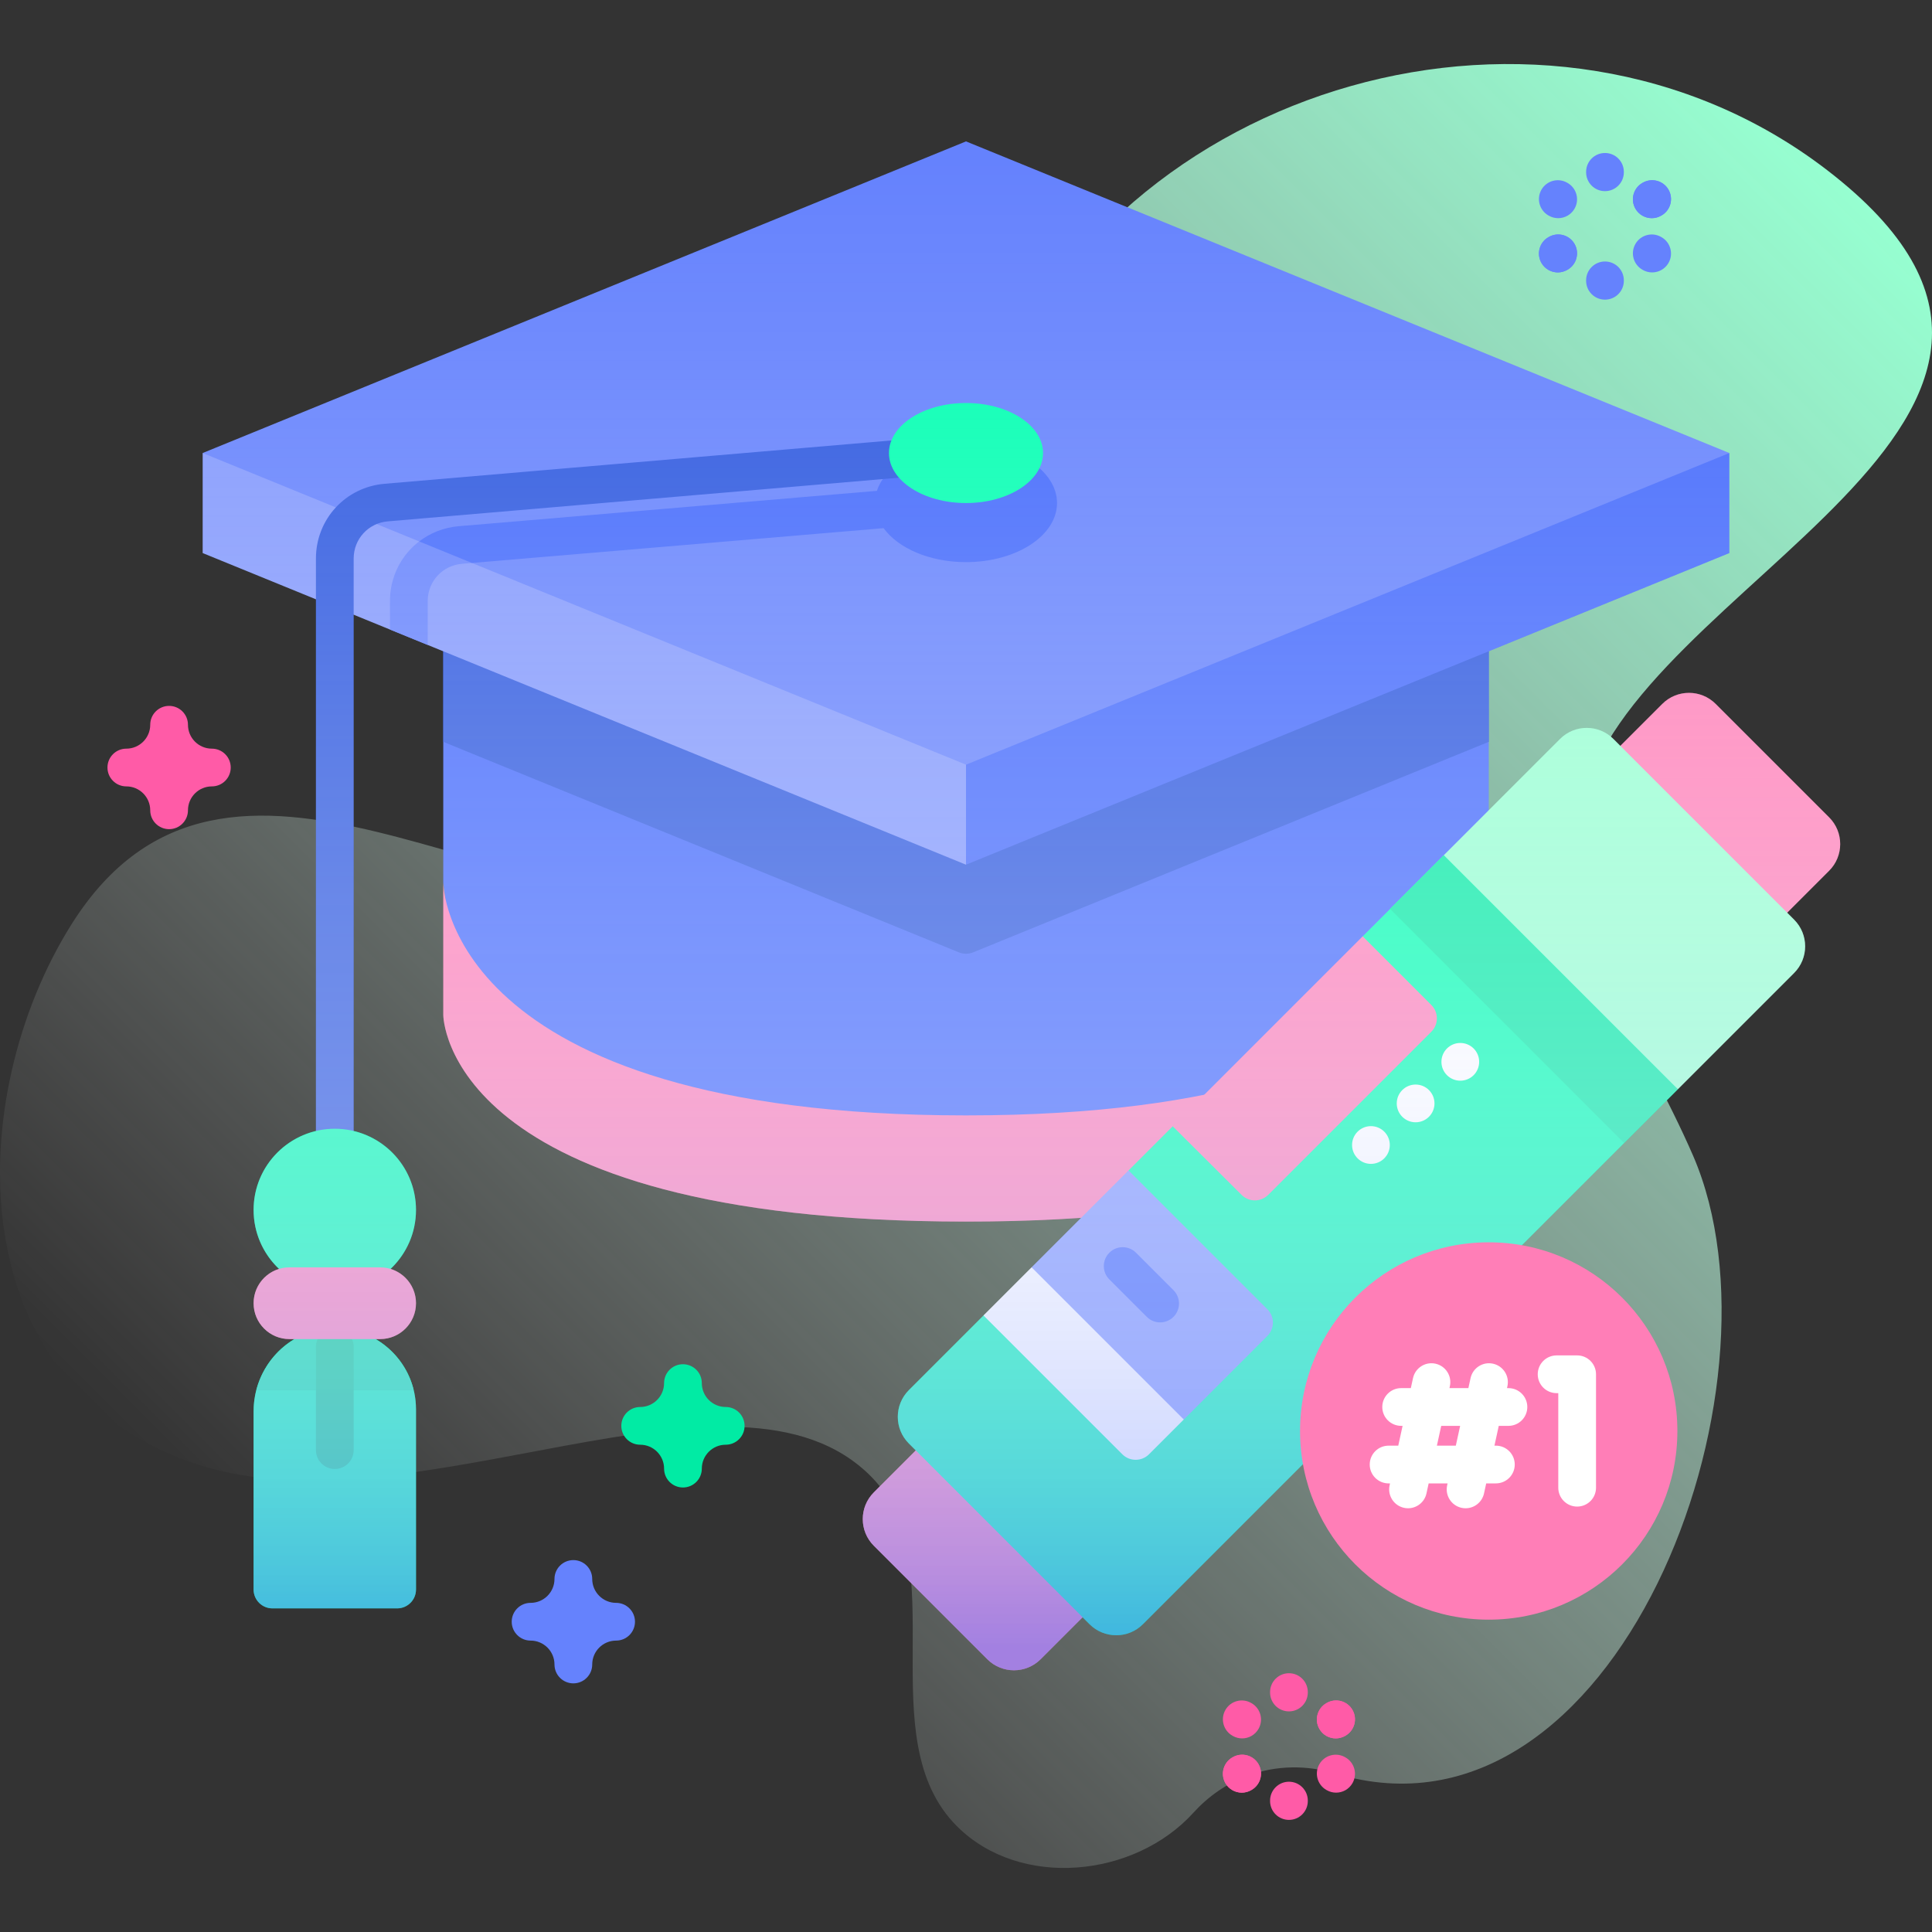 <svg id="Capa_1" enable-background="new 0 0 512 512" height="512" viewBox="0 0 512 512" width="512" xmlns="http://www.w3.org/2000/svg" xmlns:xlink="http://www.w3.org/1999/xlink"><rect x="0" y="0" width="512" height="512" fill="#333333" stroke="none"/><linearGradient id="SVGID_1_" gradientUnits="userSpaceOnUse" x1="108.514" x2="502.777" y1="456.427" y2="62.164"><stop offset="0" stop-color="#fff" stop-opacity="0"/><stop offset="1" stop-color="#96ffd1"/></linearGradient><linearGradient id="SVGID_00000014597570036623027400000006206645334468693171_" gradientUnits="userSpaceOnUse" x1="270.693" x2="270.693" y1="436.77" y2="42.677"><stop offset="0" stop-color="#6582fd" stop-opacity=".6"/><stop offset=".05" stop-color="#839afd" stop-opacity=".57"/><stop offset=".116" stop-color="#a4b5fe" stop-opacity=".53"/><stop offset=".191" stop-color="#c1ccfe" stop-opacity=".486"/><stop offset=".274" stop-color="#d8dffe" stop-opacity=".436"/><stop offset=".369" stop-color="#e9edff" stop-opacity=".379"/><stop offset=".483" stop-color="#f6f8ff" stop-opacity=".31"/><stop offset=".637" stop-color="#fdfdff" stop-opacity=".218"/><stop offset="1" stop-color="#fff" stop-opacity="0"/></linearGradient><g><g><path d="m484.182 45.066c-73.633-56.589-188.673-23.604-222.334 62.422-17.211 43.986-18.319 112.15-71.532 126.766-54.407 14.944-129.87-55.371-171.408 10.767-28.531 45.428-30.298 122.476 33.704 143.143 57.301 18.503 142.634-33.072 178.347 3.241 22.396 22.772-.854 69.184 22.694 92.615 16.702 16.619 46.959 13.622 62.613-3.634 3.942-4.346 8.812-7.746 14.318-9.775.059-.022.177-.065.236-.087 7.449-2.744 15.564-2.801 23.164-.508 74.281 22.402 121.399-102.023 94.723-163.692-13.185-30.481-35.992-60.903-29.266-93.421 11.97-57.864 150.411-101.998 64.741-167.837z" fill="url(#SVGID_1_)"/></g><g><g><g><path d="m388.521 278.982-132.521 24.748-132.521-24.748-6-45.072v-67.325h277.042v67.325z" fill="#4369fc"/><path d="m394.521 166.585h-277.042v30.014l136.631 55.783c1.211.495 2.568.495 3.78 0l136.631-55.783z" fill="#2d58df"/><path d="m394.525 233.91v35.076s0 54.741-138.525 54.741-138.525-54.741-138.525-54.741v-35.076s0 61.683 138.525 61.683 138.525-61.683 138.525-61.683z" fill="#ff7eb7"/></g><g><path d="m53.714 120.057v26.508l202.286 82.588v-109.096z" fill="#8298fd"/><g><g><path d="m258.61 132.88c.23 2.76-1.81 5.18-4.56 5.41l-131.66 11.13c-5.15.44-9.04 4.67-9.04 9.85v11.65l-10-4.09v-7.56c0-10.41 7.83-18.93 18.2-19.82l131.66-11.13c2.73-.22 5.17 1.81 5.4 4.56z" fill="#6582fd"/></g></g><path d="m256 120.06v109.09l202.29-82.58v-26.51z" fill="#4369fc"/><path d="m256 37.469-202.286 82.588 202.286 82.588 202.286-82.588z" fill="#6582fd"/><path d="m256 117.652c-11.615 0-21.311 5.33-23.605 12.428l-110.845 9.37c-3.954.339-7.534 1.794-10.457 4.034l13.984 5.709 109.089-9.222c3.856 5.317 12.18 9 21.833 9 13.322 0 24.122-7.011 24.122-15.659.001-8.649-10.799-15.66-24.121-15.66z" fill="#4369fc"/></g><g><g><path d="m484.743 230.754-208.96 208.96c-3.905 3.905-10.237 3.905-14.142 0l-30.072-30.073c-3.905-3.905-3.905-10.237 0-14.142l208.96-208.96c3.905-3.905 10.237-3.905 14.142 0l30.073 30.072c3.904 3.906 3.904 10.238-.001 14.143z" fill="#ff7eb7"/><g><path d="m444.66 288.65-141.78 141.78c-3.9 3.9-10.23 3.9-14.14 0l-47.88-47.89c-3.91-3.9-3.91-10.24 0-14.14l19.785-19.784 21.788-13.786 16.654-24.653 11.695-11.694 30.816-22.814 19.528-27.526 21.514-21.513 34.599 27.599z" fill="#02ffb2"/><g fill="#fff"><circle cx="386.994" cy="281.397" r="5"/><circle cx="375.153" cy="292.418" r="5"/><circle cx="363.312" cy="303.439" r="5"/></g><path d="m336.09 316.65 43.236-43.236c1.953-1.953 1.953-5.118 0-7.071l-18.204-18.204-50.342 50.342c6.09 6.049 12.172 12.105 18.245 18.17 1.952 1.95 5.114 1.95 7.065-.001z" fill="#ff7eb7"/><path d="m273.39 335.86 25.69-25.69 36.79 36.79c1.95 1.95 1.95 5.12 0 7.07l-22.15 22.16-23.479-15.479z" fill="#8298fd"/><path d="m273.394 335.862-12.751 12.751 36.785 36.785c1.953 1.953 5.118 1.953 7.071 0l9.216-9.216z" fill="#fff"/><path d="m396.492 220.878h20.096v87.724h-20.096z" fill="#01eba4" transform="matrix(.707 -.707 .707 .707 -68.126 365.009)"/><path d="m413.428 195.828-30.796 30.796 62.027 62.027 30.796-30.796c3.905-3.905 3.905-10.237 0-14.142l-47.885-47.885c-3.905-3.906-10.237-3.906-14.142 0z" fill="#96ffd1"/></g></g><g><path d="m310.985 348.983c-1.953 1.953-5.118 1.953-7.071 0l-9.928-9.928c-1.953-1.953-1.953-5.118 0-7.071s5.118-1.953 7.071 0l9.928 9.928c1.953 1.953 1.953 5.119 0 7.071z" fill="#4369fc"/></g></g><g><path d="m88.725 307.269c-2.762 0-5-2.238-5-5v-154.248c0-10.41 7.821-18.929 18.193-19.814l153.656-13.131c2.739-.246 5.172 1.805 5.407 4.556s-1.805 5.173-4.556 5.407l-153.655 13.13c-5.156.441-9.045 4.676-9.045 9.852v154.248c0 2.761-2.239 5-5 5z" fill="#2d58df"/></g><ellipse cx="256" cy="120.057" fill="#02ffb2" rx="20.418" ry="13.254"/><g><circle cx="88.724" cy="320.647" fill="#02ffb2" r="21.52"/></g><g><path d="m110.244 373.48c0-12.146-10.062-21.941-22.304-21.506-11.661.415-20.735 10.353-20.735 22.022v47.239c0 2.761 2.239 5 5 5h33.039c2.761 0 5-2.239 5-5z" fill="#02ffb2"/><path d="m109.642 368.432c-2.331-9.691-11.213-16.831-21.702-16.458-9.747.347-17.664 7.355-20.008 16.458z" fill="#01eba4"/><g><path d="m88.725 389.296c-2.762 0-5-2.238-5-5v-27.336c0-2.762 2.238-5 5-5s5 2.238 5 5v27.336c0 2.762-2.239 5-5 5z" fill="#00d78f"/></g></g><g><path d="m100.739 354.872h-24.029c-5.25 0-9.505-4.256-9.505-9.505 0-5.25 4.256-9.505 9.505-9.505h24.029c5.25 0 9.505 4.256 9.505 9.505 0 5.249-4.255 9.505-9.505 9.505z" fill="#ff7eb7"/></g><path d="m484.743 216.612-30.072-30.073c-3.905-3.905-10.237-3.905-14.142 0l-11.123 11.123-1.835-1.835c-3.905-3.905-10.237-3.905-14.142 0l-18.906 18.907v-42.135l63.765-26.034v-26.508l-202.288-82.588-202.286 82.588v26.508l30.011 12.253v140.916c-9.469 2.257-16.52 10.751-16.52 20.912 0 6.16 2.602 11.701 6.751 15.624-3.906 1.181-6.751 4.805-6.751 9.096 0 5.25 4.256 9.505 9.505 9.505h1.335c-6.514 3.842-10.84 11.069-10.84 19.124v47.239c0 2.761 2.239 5 5 5h33.039c2.761 0 5-2.239 5-5v-47.754c0-7.943-4.304-14.88-10.707-18.608h1.202c5.25 0 9.505-4.256 9.505-9.505 0-4.291-2.845-7.915-6.751-9.096 4.149-3.923 6.751-9.464 6.751-15.624 0-10.161-7.05-18.655-16.52-20.912v-136.834l23.754 9.698v96.383s0 54.748 138.521 54.748c11.029 0 21.171-.35 30.514-.989l-45.658 45.658c-3.905 3.905-3.905 10.237 0 14.142l1.835 1.835-11.122 11.124c-3.905 3.905-3.905 10.237 0 14.142l30.072 30.073c3.905 3.905 10.237 3.905 14.142 0l11.123-11.123 1.835 1.835c3.905 3.905 10.237 3.905 14.142 0l172.572-172.572c3.905-3.905 3.905-10.237 0-14.142l-1.835-1.835 11.123-11.123c3.906-3.906 3.906-10.238.001-14.143z" fill="url(#SVGID_00000014597570036623027400000006206645334468693171_)"/><g><g><circle cx="394.525" cy="379.227" fill="#ff7eb7" r="50"/></g><g><g><g><path d="m417.961 399.259c-2.761 0-5-2.238-5-5v-25.062h-.444c-2.761 0-5-2.238-5-5s2.239-5 5-5h5.444c2.761 0 5 2.238 5 5v30.062c0 2.761-2.239 5-5 5z" fill="#fff"/></g></g><path d="m399.752 377.867c2.761 0 5-2.238 5-5s-2.239-5-5-5h-.381l.114-.523c.588-2.698-1.122-5.362-3.819-5.951-2.696-.594-5.362 1.122-5.951 3.818l-.58 2.656h-5.014l.114-.523c.588-2.698-1.122-5.362-3.819-5.951-2.696-.594-5.362 1.122-5.951 3.818l-.58 2.656h-2.563c-2.761 0-5 2.238-5 5s2.239 5 5 5h.381l-1.146 5.25h-2.563c-2.761 0-5 2.238-5 5s2.239 5 5 5h.381l-.114.523c-.588 2.698 1.122 5.362 3.819 5.951.359.079.718.116 1.071.116 2.3 0 4.37-1.597 4.88-3.935l.58-2.656h5.014l-.114.523c-.588 2.698 1.122 5.362 3.819 5.951.359.079.718.116 1.071.116 2.3 0 4.37-1.597 4.88-3.935l.58-2.656h2.563c2.761 0 5-2.238 5-5s-2.239-5-5-5h-.381l1.146-5.25h2.563zm-13.944 5.25h-5.014l1.146-5.25h5.014z" fill="#fff"/></g></g></g><g><path d="m44.813 219.735c-2.762 0-5-2.238-5-5 0-3.492-2.842-6.334-6.334-6.334-2.762 0-5-2.238-5-5s2.238-5 5-5c3.492 0 6.334-2.841 6.334-6.333 0-2.762 2.238-5 5-5s5 2.238 5 5c0 3.492 2.841 6.333 6.333 6.333 2.762 0 5 2.238 5 5s-2.238 5-5 5c-3.492 0-6.333 2.842-6.333 6.334 0 2.762-2.238 5-5 5z" fill="#ff5ba7"/></g><g><path d="m151.944 446.108c-2.762 0-5-2.238-5-5 0-3.492-2.842-6.334-6.334-6.334-2.762 0-5-2.238-5-5s2.238-5 5-5c3.492 0 6.334-2.841 6.334-6.333 0-2.762 2.238-5 5-5s5 2.238 5 5c0 3.492 2.841 6.333 6.333 6.333 2.762 0 5 2.238 5 5s-2.238 5-5 5c-3.492 0-6.333 2.842-6.333 6.334 0 2.762-2.238 5-5 5z" fill="#6582fd"/></g><g><path d="m180.989 394.2c-2.762 0-5-2.238-5-5 0-3.492-2.842-6.333-6.334-6.333-2.762 0-5-2.238-5-5s2.238-5 5-5c3.492 0 6.334-2.842 6.334-6.334 0-2.762 2.238-5 5-5s5 2.238 5 5c0 3.492 2.841 6.334 6.333 6.334 2.762 0 5 2.238 5 5s-2.238 5-5 5c-3.492 0-6.333 2.841-6.333 6.333 0 2.762-2.238 5-5 5z" fill="#01eba4"/></g><g><g><g><path d="m412.93 57.818c-.845 0-1.7-.214-2.485-.665l-.099-.057c-2.395-1.375-3.221-4.432-1.846-6.826s4.432-3.223 6.826-1.846l.099.057c2.395 1.375 3.221 4.432 1.846 6.826-.925 1.61-2.609 2.511-4.341 2.511z" fill="#6582fd"/></g><g><path d="m437.831 72.195c-.845 0-1.7-.214-2.485-.665l-.099-.057c-2.395-1.375-3.221-4.432-1.846-6.826s4.432-3.223 6.826-1.846l.099.057c2.395 1.375 3.221 4.432 1.846 6.826-.925 1.61-2.609 2.511-4.341 2.511z" fill="#6582fd"/></g></g><g><g><path d="m437.742 57.818c-1.732 0-3.416-.901-4.341-2.511-1.375-2.395-.549-5.451 1.846-6.826l.099-.057c2.397-1.375 5.451-.547 6.826 1.846 1.375 2.395.549 5.451-1.846 6.826l-.099.057c-.785.451-1.641.665-2.485.665z" fill="#6582fd"/></g><g><path d="m412.841 72.195c-1.732 0-3.416-.901-4.341-2.511-1.375-2.395-.549-5.451 1.846-6.826l.099-.057c2.396-1.374 5.451-.548 6.826 1.846 1.375 2.395.549 5.451-1.846 6.826l-.099.057c-.785.45-1.641.665-2.485.665z" fill="#6582fd"/></g></g><g><g><path d="m437.742 57.818c-1.732 0-3.416-.901-4.341-2.511-1.375-2.395-.549-5.451 1.846-6.826l.099-.057c2.397-1.375 5.451-.547 6.826 1.846 1.375 2.395.549 5.451-1.846 6.826l-.099.057c-.785.451-1.641.665-2.485.665z" fill="#6582fd"/></g><g><path d="m412.841 72.195c-1.732 0-3.416-.901-4.341-2.511-1.375-2.395-.549-5.451 1.846-6.826l.099-.057c2.396-1.374 5.451-.548 6.826 1.846 1.375 2.395.549 5.451-1.846 6.826l-.099.057c-.785.45-1.641.665-2.485.665z" fill="#6582fd"/></g></g><g><g><path d="m425.336 50.657c-2.762 0-5-2.238-5-5v-.113c0-2.762 2.238-5 5-5s5 2.238 5 5v.113c0 2.762-2.238 5-5 5z" fill="#6582fd"/></g><g><path d="m425.336 79.411c-2.762 0-5-2.238-5-5v-.114c0-2.762 2.238-5 5-5s5 2.238 5 5v.114c0 2.762-2.238 5-5 5z" fill="#6582fd"/></g></g></g><g><g><g><path d="m329.177 460.696c-.845 0-1.7-.214-2.485-.665l-.099-.057c-2.395-1.375-3.221-4.432-1.846-6.826s4.432-3.223 6.826-1.846l.099.057c2.395 1.375 3.221 4.432 1.846 6.826-.925 1.61-2.609 2.511-4.341 2.511z" fill="#ff5ba7"/></g><g><path d="m354.078 475.073c-.845 0-1.7-.214-2.485-.665l-.099-.057c-2.395-1.375-3.221-4.432-1.846-6.826 1.376-2.394 4.432-3.223 6.826-1.846l.099.057c2.395 1.375 3.221 4.432 1.846 6.826-.925 1.61-2.608 2.511-4.341 2.511z" fill="#ff5ba7"/></g></g><g><g><path d="m353.989 460.696c-1.732 0-3.416-.901-4.341-2.511-1.375-2.395-.549-5.451 1.846-6.826l.099-.057c2.397-1.374 5.45-.548 6.826 1.846 1.375 2.395.549 5.451-1.846 6.826l-.099.057c-.785.45-1.641.665-2.485.665z" fill="#ff5ba7"/></g><g><path d="m329.088 475.073c-1.732 0-3.416-.901-4.341-2.511-1.375-2.395-.549-5.451 1.846-6.826l.099-.057c2.397-1.375 5.451-.548 6.826 1.846 1.375 2.395.549 5.451-1.846 6.826l-.099.057c-.785.45-1.641.665-2.485.665z" fill="#ff5ba7"/></g></g><g><g><path d="m353.989 460.696c-1.732 0-3.416-.901-4.341-2.511-1.375-2.395-.549-5.451 1.846-6.826l.099-.057c2.397-1.374 5.45-.548 6.826 1.846 1.375 2.395.549 5.451-1.846 6.826l-.099.057c-.785.45-1.641.665-2.485.665z" fill="#ff5ba7"/></g><g><path d="m329.088 475.073c-1.732 0-3.416-.901-4.341-2.511-1.375-2.395-.549-5.451 1.846-6.826l.099-.057c2.397-1.375 5.451-.548 6.826 1.846 1.375 2.395.549 5.451-1.846 6.826l-.099.057c-.785.45-1.641.665-2.485.665z" fill="#ff5ba7"/></g></g><g><g><path d="m341.583 453.535c-2.762 0-5-2.238-5-5v-.113c0-2.762 2.238-5 5-5s5 2.238 5 5v.113c0 2.762-2.238 5-5 5z" fill="#ff5ba7"/></g><g><path d="m341.583 482.289c-2.762 0-5-2.238-5-5v-.113c0-2.762 2.238-5 5-5s5 2.238 5 5v.113c0 2.762-2.238 5-5 5z" fill="#ff5ba7"/></g></g></g></g></g></svg>